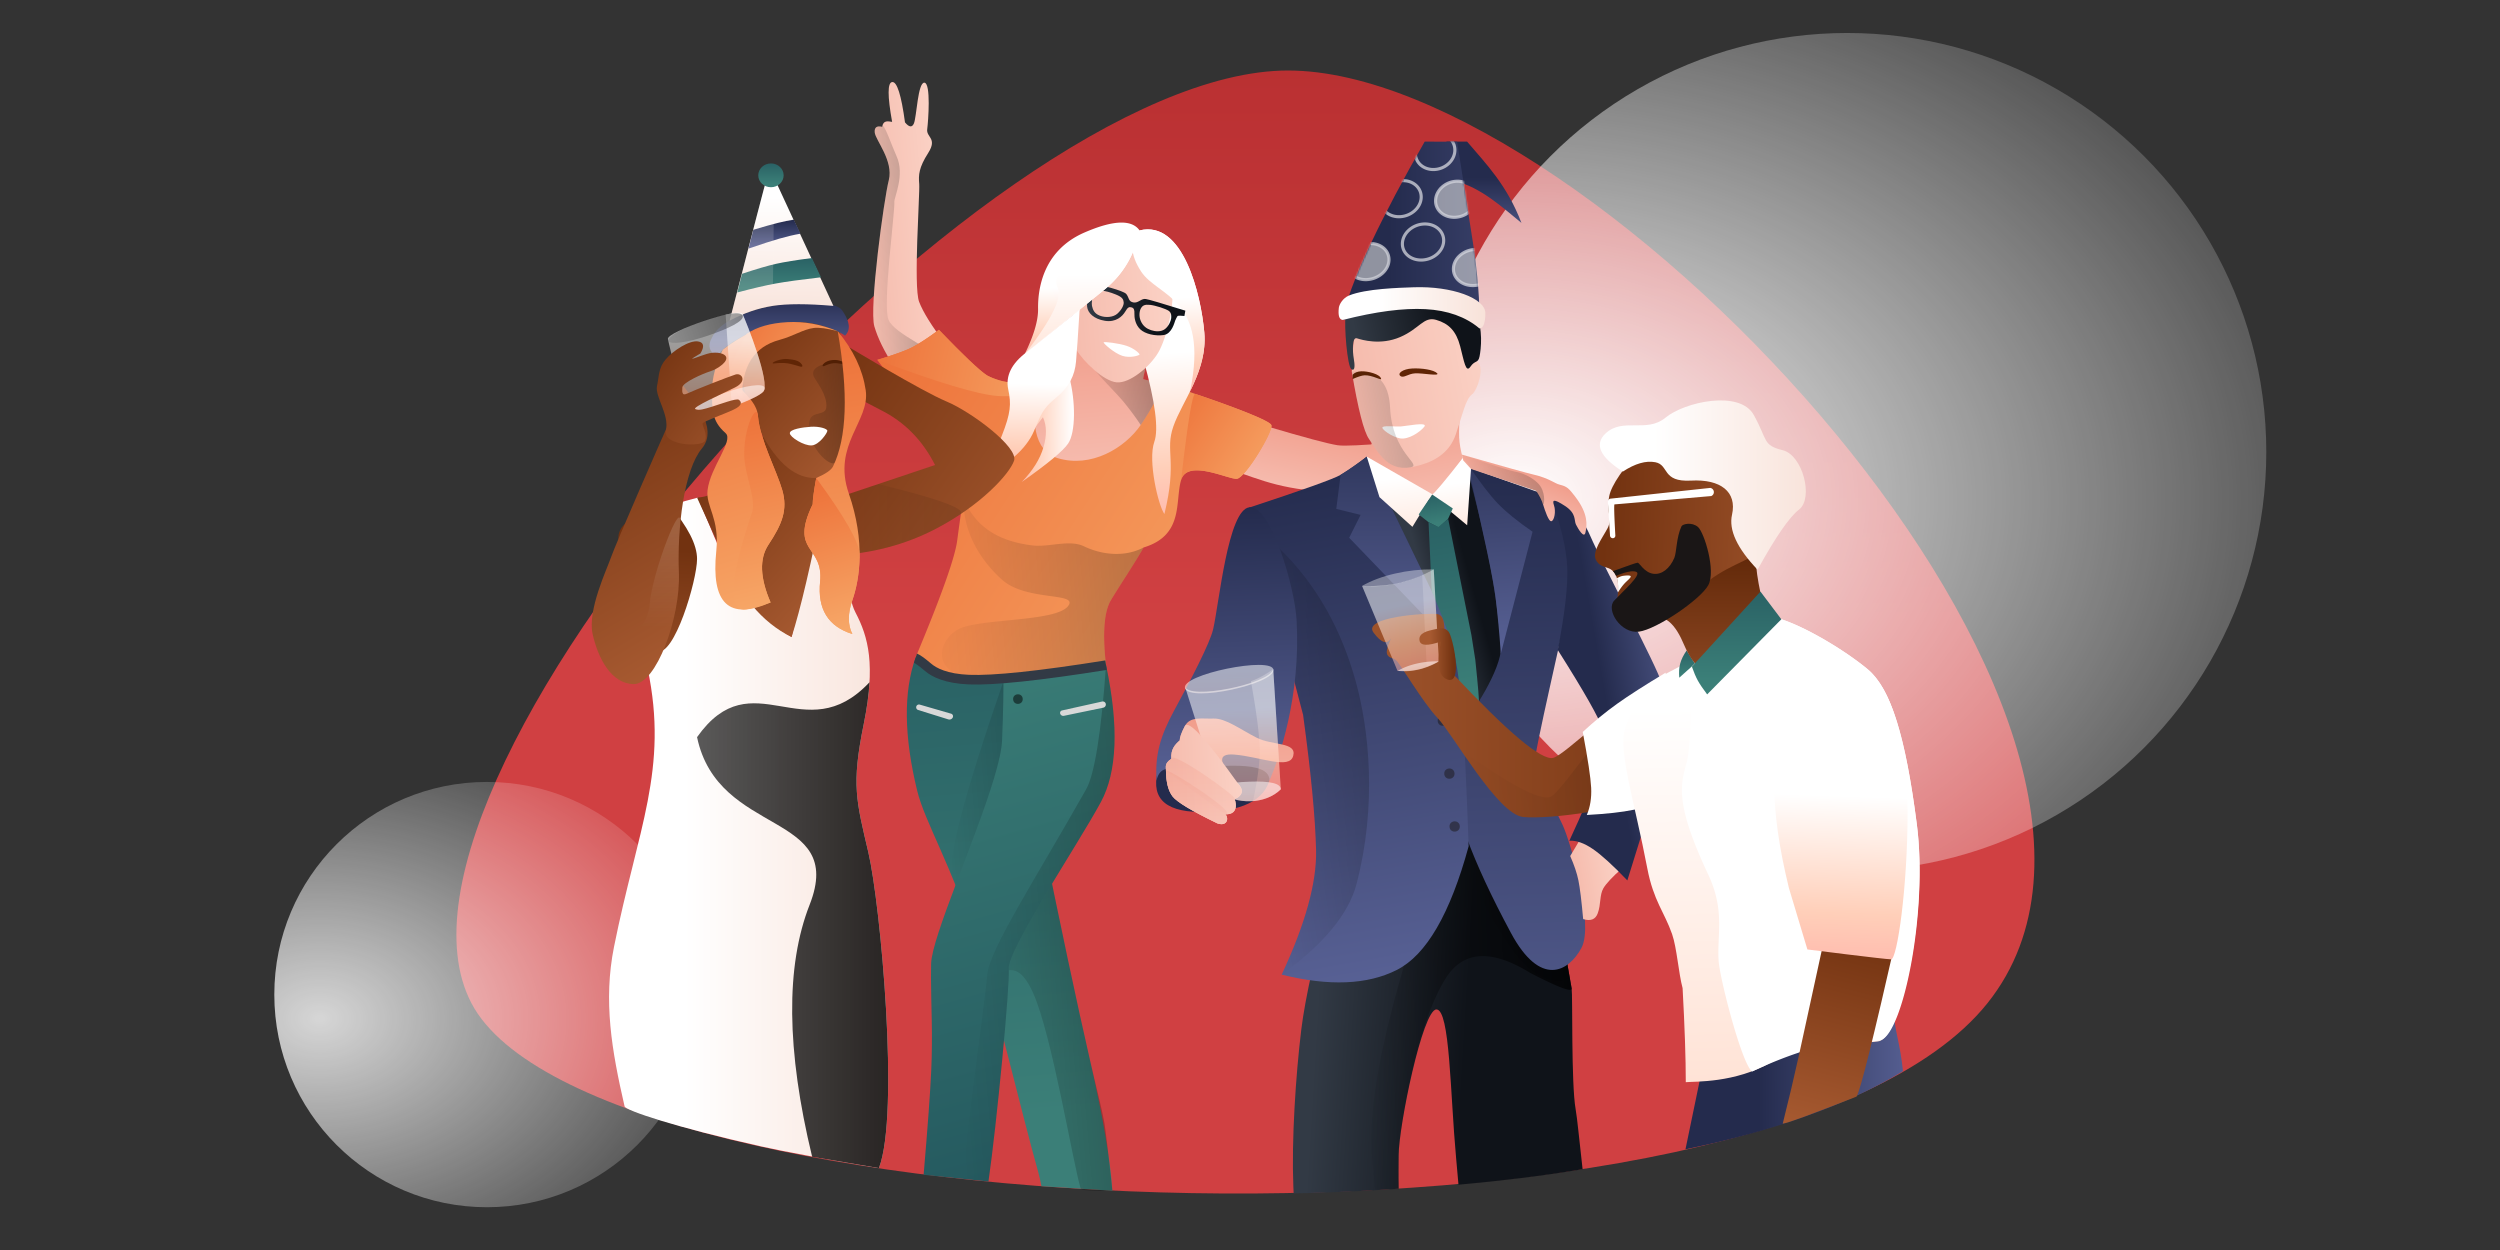 <svg width="1440" height="720" xmlns="http://www.w3.org/2000/svg" xmlns:xlink="http://www.w3.org/1999/xlink"><rect width="100%" height="100%" fill="#333333" stroke="none"/><defs><linearGradient x1="41.408%" y1="-5.163%" x2="41.408%" y2="46.615%" id="a"><stop stop-color="#C62E30" offset="0%"/><stop stop-color="#E24244" offset="100%"/></linearGradient><linearGradient x1="78.976%" y1="-42.867%" x2="78.976%" y2="85.145%" id="c"><stop stop-color="#21535B" offset="0%"/><stop stop-color="#3B7F78" offset="100%"/></linearGradient><linearGradient x1="262.806%" y1="75.992%" x2="0%" y2="75.992%" id="d"><stop offset="0%"/><stop stop-opacity="0" offset="100%"/></linearGradient><linearGradient x1="181.845%" y1="39.203%" x2="-31.563%" y2="39.203%" id="e"><stop stop-color="#FFE5DA" offset="0%"/><stop stop-color="#F4B4A5" offset="100%"/></linearGradient><linearGradient x1="262.806%" y1="75.992%" x2="0%" y2="75.992%" id="f"><stop offset="0%"/><stop stop-opacity="0" offset="100%"/></linearGradient><linearGradient x1="57.151%" y1="117.594%" x2="45.568%" y2="-10.5%" id="g"><stop stop-color="#21535B" offset="0%"/><stop stop-color="#3B7F78" offset="100%"/></linearGradient><linearGradient x1="262.806%" y1="75.992%" x2="0%" y2="75.992%" id="h"><stop offset="0%"/><stop stop-opacity="0" offset="100%"/></linearGradient><linearGradient x1="0%" y1="100%" x2="0%" y2="-15.101%" id="i"><stop stop-color="#F6BCAF" offset="0%"/><stop stop-color="#F09885" offset="100%"/></linearGradient><linearGradient x1="111.965%" y1="94.924%" x2="-9.773%" y2="8.566%" id="j"><stop stop-color="#F7A969" offset="0%"/><stop stop-color="#ED7038" offset="100%"/></linearGradient><linearGradient x1="111.965%" y1="59.051%" x2="-9.773%" y2="41.652%" id="k"><stop stop-color="#F7A969" offset="0%"/><stop stop-color="#ED7038" offset="100%"/></linearGradient><linearGradient x1="111.965%" y1="97.035%" x2="-9.773%" y2="6.618%" id="l"><stop stop-color="#F7A969" offset="0%"/><stop stop-color="#ED7038" offset="100%"/></linearGradient><linearGradient x1="262.806%" y1="75.992%" x2="0%" y2="75.992%" id="m"><stop offset="0%"/><stop stop-opacity="0" offset="100%"/></linearGradient><linearGradient x1="0%" y1="100%" x2="0%" y2="-15.101%" id="n"><stop stop-color="#F6BCAF" offset="0%"/><stop stop-color="#F09885" offset="100%"/></linearGradient><linearGradient x1="313.556%" y1="75.992%" x2="-36.713%" y2="75.992%" id="o"><stop offset="0%"/><stop stop-opacity="0" offset="100%"/></linearGradient><linearGradient x1="45.471%" y1="251.116%" x2="46.218%" y2="45.098%" id="p"><stop stop-color="#0F4565" offset="0%"/><stop stop-color="#FF7F8C" offset="48.98%"/><stop stop-color="#FFCFB9" offset="80.88%"/><stop stop-color="#FFF" offset="100%"/></linearGradient><linearGradient x1="181.845%" y1="39.203%" x2="-31.563%" y2="39.203%" id="q"><stop stop-color="#FFE5DA" offset="0%"/><stop stop-color="#F4B4A5" offset="100%"/></linearGradient><linearGradient x1="36.004%" y1="251.116%" x2="38.311%" y2="45.098%" id="r"><stop stop-color="#0F4565" offset="0%"/><stop stop-color="#FF7F8C" offset="48.98%"/><stop stop-color="#FFCFB9" offset="80.88%"/><stop stop-color="#FFF" offset="100%"/></linearGradient><linearGradient x1="72.346%" y1="46.432%" x2="9.682%" y2="47.288%" id="s"><stop stop-color="#0F1319" offset="0%"/><stop stop-color="#323A45" offset="100%"/></linearGradient><linearGradient x1="-42.085%" y1="243.957%" x2="-26.906%" y2="45.273%" id="t"><stop stop-color="#0F4565" offset="0%"/><stop stop-color="#FF7F8C" offset="48.98%"/><stop stop-color="#FFCFB9" offset="80.88%"/><stop stop-color="#FFF" offset="100%"/></linearGradient><linearGradient x1="84.073%" y1="166.886%" x2="94.956%" y2="38.036%" id="u"><stop stop-color="#FFCFB9" offset="0%"/><stop stop-color="#FFF" offset="100%"/></linearGradient><linearGradient x1="-111.656%" y1="88.064%" x2="91.488%" y2="88.064%" id="v"><stop stop-color="#0F4565" offset="0%"/><stop stop-color="#FF7F8C" offset="48.98%"/><stop stop-color="#FFCFB9" offset="80.88%"/><stop stop-color="#FFF" offset="100%"/></linearGradient><linearGradient x1="16.525%" y1="251.116%" x2="22.043%" y2="45.098%" id="w"><stop stop-color="#0F4565" offset="0%"/><stop stop-color="#FF7F8C" offset="48.98%"/><stop stop-color="#FFCFB9" offset="80.88%"/><stop stop-color="#FFF" offset="100%"/></linearGradient><linearGradient x1="100%" y1="44.933%" x2="27.374%" y2="44.933%" id="x"><stop stop-color="#F8E2D9" offset="0%"/><stop stop-color="#FFF" offset="100%"/></linearGradient><linearGradient x1="176.218%" y1="75.992%" x2="-322.696%" y2="75.992%" id="y"><stop offset="0%"/><stop stop-opacity="0" offset="100%"/></linearGradient><linearGradient x1="53.956%" y1="29.258%" x2="51.715%" y2="139.567%" id="z"><stop stop-color="#723210" offset="0%"/><stop stop-color="#A75A31" offset="100%"/></linearGradient><linearGradient x1="23.154%" y1="-5.673%" x2="91.311%" y2="94.624%" id="A"><stop stop-color="#723210" offset="0%"/><stop stop-color="#A75A31" offset="100%"/></linearGradient><linearGradient x1="-.025%" y1="-5.673%" x2="126.98%" y2="94.624%" id="B"><stop stop-color="#723210" offset="0%"/><stop stop-color="#A75A31" offset="100%"/></linearGradient><linearGradient x1="313.556%" y1="75.992%" x2="-36.713%" y2="75.992%" id="C"><stop offset="0%"/><stop stop-opacity="0" offset="100%"/></linearGradient><linearGradient x1="19.362%" y1="-5.673%" x2="97.147%" y2="94.624%" id="D"><stop stop-color="#723210" offset="0%"/><stop stop-color="#A75A31" offset="100%"/></linearGradient><linearGradient x1="313.556%" y1="75.992%" x2="-36.713%" y2="75.992%" id="E"><stop offset="0%"/><stop stop-opacity="0" offset="100%"/></linearGradient><linearGradient x1="50%" y1="0%" x2="50%" y2="100%" id="F"><stop stop-color="#242B4D" offset="0%"/><stop stop-color="#586195" offset="100%"/></linearGradient><linearGradient x1="46.192%" y1="101.638%" x2="47.265%" y2="15.954%" id="G"><stop stop-color="#F8E2D9" offset="0%"/><stop stop-color="#FFF" offset="100%"/></linearGradient><linearGradient x1="78.976%" y1="-42.867%" x2="78.976%" y2="85.145%" id="H"><stop stop-color="#21535B" offset="0%"/><stop stop-color="#3B7F78" offset="100%"/></linearGradient><linearGradient x1="50%" y1="0%" x2="50%" y2="100%" id="I"><stop stop-color="#242B4D" offset="0%"/><stop stop-color="#586195" offset="100%"/></linearGradient><linearGradient x1="49.296%" y1="101.638%" x2="49.494%" y2="15.954%" id="J"><stop stop-color="#F8E2D9" offset="0%"/><stop stop-color="#FFF" offset="100%"/></linearGradient><linearGradient x1="78.976%" y1="-42.867%" x2="78.976%" y2="85.145%" id="K"><stop stop-color="#21535B" offset="0%"/><stop stop-color="#3B7F78" offset="100%"/></linearGradient><linearGradient x1="54.638%" y1="104.211%" x2="45.526%" y2="0%" id="L"><stop stop-color="#F7A969" offset="0%"/><stop stop-color="#ED7038" offset="100%"/></linearGradient><linearGradient x1="54.117%" y1="104.211%" x2="46.029%" y2="0%" id="M"><stop stop-color="#F7A969" offset="0%"/><stop stop-color="#ED7038" offset="100%"/></linearGradient><linearGradient x1="111.965%" y1="77.018%" x2="-9.773%" y2="25.08%" id="N"><stop stop-color="#F7A969" offset="0%"/><stop stop-color="#ED7038" offset="100%"/></linearGradient><linearGradient x1="52.57%" y1="104.211%" x2="47.521%" y2="0%" id="O"><stop stop-color="#F7A969" offset="0%"/><stop stop-color="#ED7038" offset="100%"/></linearGradient><linearGradient x1="57.752%" y1="104.211%" x2="42.522%" y2="0%" id="P"><stop stop-color="#F7A969" offset="0%"/><stop stop-color="#ED7038" offset="100%"/></linearGradient><linearGradient x1="40.095%" y1="-5.673%" x2="65.242%" y2="94.624%" id="Q"><stop stop-color="#723210" offset="0%"/><stop stop-color="#A75A31" offset="100%"/></linearGradient><linearGradient x1="63.348%" y1="19.44%" x2="63.348%" y2="70.285%" id="R"><stop stop-color="#FFF" offset="0%"/><stop stop-color="#FFF" stop-opacity="0" offset="100%"/></linearGradient><linearGradient x1="-31.1%" y1="251.116%" x2="-30.535%" y2="28.915%" id="S"><stop stop-color="#0F4565" offset="0%"/><stop stop-color="#FF7F8C" offset="48.98%"/><stop stop-color="#FFCFB9" offset="80.88%"/><stop stop-color="#FFF" offset="100%"/></linearGradient><linearGradient x1="34.004%" y1="251.116%" x2="34.115%" y2="28.915%" id="T"><stop stop-color="#0F4565" offset="0%"/><stop stop-color="#FF7F8C" offset="48.98%"/><stop stop-color="#FFCFB9" offset="80.88%"/><stop stop-color="#FFF" offset="100%"/></linearGradient><linearGradient x1="-41.444%" y1="278.01%" x2="-41.444%" y2="28.915%" id="U"><stop stop-color="#FFCFB9" offset="0%"/><stop stop-color="#FFF" offset="100%"/></linearGradient><linearGradient x1="313.556%" y1="75.992%" x2="-36.713%" y2="75.992%" id="V"><stop offset="0%"/><stop stop-opacity="0" offset="100%"/></linearGradient><linearGradient x1="3.691%" y1="-5.673%" x2="121.263%" y2="94.624%" id="W"><stop stop-color="#723210" offset="0%"/><stop stop-color="#A75A31" offset="100%"/></linearGradient><linearGradient x1="65.588%" y1="50%" x2="18.976%" y2="37.197%" id="X"><stop stop-color="#0F1319" offset="0%"/><stop stop-color="#323A45" offset="100%"/></linearGradient><linearGradient x1="126.914%" y1="95.528%" x2="-.012%" y2="69.05%" id="Y"><stop offset="0%"/><stop stop-opacity="0" offset="100%"/></linearGradient><linearGradient x1="262.806%" y1="75.992%" x2="0%" y2="75.992%" id="Z"><stop offset="0%"/><stop stop-opacity="0" offset="100%"/></linearGradient><linearGradient x1="59.442%" y1="33.155%" x2="32.963%" y2="37.197%" id="aa"><stop stop-color="#0F1319" offset="0%"/><stop stop-color="#323A45" offset="100%"/></linearGradient><linearGradient x1="50%" y1="0%" x2="44.047%" y2="125.814%" id="ab"><stop stop-color="#242B4D" offset="0%"/><stop stop-color="#586195" offset="100%"/></linearGradient><linearGradient x1="50%" y1="0%" x2="50%" y2="100%" id="ac"><stop stop-color="#242B4D" offset="0%"/><stop stop-color="#586195" offset="100%"/></linearGradient><linearGradient x1="262.806%" y1="75.992%" x2="0%" y2="75.992%" id="ad"><stop offset="0%"/><stop stop-opacity="0" offset="100%"/></linearGradient><linearGradient x1="181.845%" y1="39.203%" x2="-31.563%" y2="39.203%" id="ae"><stop stop-color="#FFE5DA" offset="0%"/><stop stop-color="#F4B4A5" offset="100%"/></linearGradient><linearGradient x1="53.695%" y1="-29.86%" x2="50%" y2="100%" id="af"><stop stop-color="#242B4D" offset="0%"/><stop stop-color="#586195" offset="100%"/></linearGradient><linearGradient x1="60.229%" y1="-29.86%" x2="50%" y2="100%" id="ag"><stop stop-color="#242B4D" offset="0%"/><stop stop-color="#586195" offset="100%"/></linearGradient><linearGradient x1="50%" y1="65.446%" x2="132.529%" y2="65.446%" id="ah"><stop stop-color="#242B4D" offset="0%"/><stop stop-color="#586195" offset="100%"/></linearGradient><linearGradient x1="0%" y1="100%" x2="0%" y2="-15.101%" id="ai"><stop stop-color="#F6BCAF" offset="0%"/><stop stop-color="#F09885" offset="100%"/></linearGradient><linearGradient x1="69.32%" y1="192.424%" x2="75.491%" y2="35.422%" id="aj"><stop stop-color="#FFCFB9" offset="0%"/><stop stop-color="#FFF" offset="100%"/></linearGradient><linearGradient x1="64.067%" y1="192.424%" x2="68.559%" y2="35.422%" id="ak"><stop stop-color="#FFCFB9" offset="0%"/><stop stop-color="#FFF" offset="100%"/></linearGradient><linearGradient x1="78.976%" y1="-42.867%" x2="78.976%" y2="85.145%" id="al"><stop stop-color="#21535B" offset="0%"/><stop stop-color="#3B7F78" offset="100%"/></linearGradient><linearGradient x1="78.976%" y1="-42.867%" x2="78.976%" y2="85.145%" id="am"><stop stop-color="#21535B" offset="0%"/><stop stop-color="#3B7F78" offset="100%"/></linearGradient><linearGradient x1="181.845%" y1="39.203%" x2="-31.563%" y2="39.203%" id="an"><stop stop-color="#FFE5DA" offset="0%"/><stop stop-color="#F4B4A5" offset="100%"/></linearGradient><linearGradient x1="313.556%" y1="75.992%" x2="-36.713%" y2="75.992%" id="ao"><stop offset="0%"/><stop stop-opacity="0" offset="100%"/></linearGradient><linearGradient x1="72.346%" y1="40.907%" x2="9.682%" y2="43.089%" id="ap"><stop stop-color="#0F1319" offset="0%"/><stop stop-color="#323A45" offset="100%"/></linearGradient><linearGradient x1="50%" y1="44.513%" x2="50%" y2="129.533%" id="aq"><stop stop-color="#242B4D" offset="0%"/><stop stop-color="#586195" offset="100%"/></linearGradient><linearGradient x1="33.592%" y1="60.752%" x2="224.993%" y2="60.752%" id="as"><stop stop-color="#242B4D" offset="0%"/><stop stop-color="#586195" offset="100%"/></linearGradient><linearGradient x1="100%" y1="44.933%" x2="27.374%" y2="44.933%" id="au"><stop stop-color="#F8E2D9" offset="0%"/><stop stop-color="#FFF" offset="100%"/></linearGradient><linearGradient x1="0%" y1="100%" x2="0%" y2="-15.101%" id="av"><stop stop-color="#F6BCAF" offset="0%"/><stop stop-color="#F09885" offset="100%"/></linearGradient><linearGradient x1="262.806%" y1="75.992%" x2="0%" y2="75.992%" id="aw"><stop offset="0%"/><stop stop-opacity="0" offset="100%"/></linearGradient><linearGradient x1="50%" y1="0%" x2="50%" y2="100%" id="ax"><stop stop-color="#242B4D" offset="0%"/><stop stop-color="#586195" offset="100%"/></linearGradient><linearGradient x1="0%" y1="100%" x2="0%" y2="-15.101%" id="ay"><stop stop-color="#F6BCAF" offset="0%"/><stop stop-color="#F09885" offset="100%"/></linearGradient><linearGradient x1="4.571%" y1="251.116%" x2="4.887%" y2="28.915%" id="az"><stop stop-color="#0F4565" offset="0%"/><stop stop-color="#FF7F8C" offset="48.98%"/><stop stop-color="#FFCFB9" offset="80.88%"/><stop stop-color="#FFF" offset="100%"/></linearGradient><linearGradient x1="45.753%" y1="251.116%" x2="45.783%" y2="28.915%" id="aA"><stop stop-color="#0F4565" offset="0%"/><stop stop-color="#FF7F8C" offset="48.98%"/><stop stop-color="#FFCFB9" offset="80.88%"/><stop stop-color="#FFF" offset="100%"/></linearGradient><linearGradient x1="-41.444%" y1="278.01%" x2="-41.444%" y2="28.915%" id="aB"><stop stop-color="#FFCFB9" offset="0%"/><stop stop-color="#FFF" offset="100%"/></linearGradient><linearGradient x1="-41.444%" y1="278.01%" x2="-41.444%" y2="28.915%" id="aC"><stop stop-color="#FFCFB9" offset="0%"/><stop stop-color="#FFF" offset="100%"/></linearGradient><linearGradient x1="181.845%" y1="39.203%" x2="-31.563%" y2="39.203%" id="aD"><stop stop-color="#FFE5DA" offset="0%"/><stop stop-color="#F4B4A5" offset="100%"/></linearGradient><linearGradient x1="0%" y1="100%" x2="0%" y2="-15.101%" id="aE"><stop stop-color="#F6BCAF" offset="0%"/><stop stop-color="#F09885" offset="100%"/></linearGradient><linearGradient x1="0%" y1="100%" x2="0%" y2="-15.101%" id="aF"><stop stop-color="#F6BCAF" offset="0%"/><stop stop-color="#F09885" offset="100%"/></linearGradient><linearGradient x1="101.562%" y1="64.085%" x2="-26.953%" y2="43.171%" id="aG"><stop stop-color="#723210" offset="0%"/><stop stop-color="#A75A31" offset="100%"/></linearGradient><linearGradient x1="262.806%" y1="75.992%" x2="0%" y2="75.992%" id="aH"><stop offset="0%"/><stop stop-opacity="0" offset="100%"/></linearGradient><linearGradient x1="120.328%" y1="45.098%" x2="0%" y2="45.098%" id="aI"><stop stop-color="#FFF" offset="0%"/><stop stop-color="#FFF" offset="100%"/></linearGradient><linearGradient x1="-6.378%" y1="251.116%" x2="-5.986%" y2="28.915%" id="aJ"><stop stop-color="#0F4565" offset="0%"/><stop stop-color="#FF7F8C" offset="48.98%"/><stop stop-color="#FFCFB9" offset="80.88%"/><stop stop-color="#FFF" offset="100%"/></linearGradient><linearGradient x1="41.274%" y1="251.116%" x2="41.334%" y2="28.915%" id="aK"><stop stop-color="#0F4565" offset="0%"/><stop stop-color="#FF7F8C" offset="48.98%"/><stop stop-color="#FFCFB9" offset="80.88%"/><stop stop-color="#FFF" offset="100%"/></linearGradient><linearGradient x1="-49.811%" y1="58.942%" x2="-41.444%" y2="49.597%" id="aL"><stop stop-color="#FF7F8C" offset="0%"/><stop stop-color="#FFCFB9" offset="80.88%"/><stop stop-color="#FFF" offset="100%"/></linearGradient><linearGradient x1="-41.444%" y1="278.01%" x2="-41.444%" y2="28.915%" id="aM"><stop stop-color="#FFCFB9" offset="0%"/><stop stop-color="#FFF" offset="100%"/></linearGradient><linearGradient x1="33.592%" y1="54.615%" x2="105.76%" y2="54.143%" id="aN"><stop stop-color="#242B4D" offset="0%"/><stop stop-color="#586195" offset="100%"/></linearGradient><linearGradient x1="85%" y1="63.835%" x2="22.355%" y2="37.736%" id="aO"><stop stop-color="#723210" offset="0%"/><stop stop-color="#A75A31" offset="100%"/></linearGradient><linearGradient x1="17.455%" y1="156.16%" x2="16.03%" y2="20.288%" id="aP"><stop stop-color="#FFCFB9" offset="0%"/><stop stop-color="#FFF" offset="100%"/></linearGradient><linearGradient x1="120.328%" y1="45.098%" x2="0%" y2="45.098%" id="aQ"><stop stop-color="#FFF" offset="0%"/><stop stop-color="#FFF" offset="100%"/></linearGradient><linearGradient x1="53.35%" y1="6.87%" x2="55.803%" y2="100%" id="aR"><stop stop-color="#723210" offset="0%"/><stop stop-color="#A75A31" offset="100%"/></linearGradient><linearGradient x1="78.976%" y1="-42.867%" x2="78.976%" y2="85.145%" id="aS"><stop stop-color="#21535B" offset="0%"/><stop stop-color="#3B7F78" offset="100%"/></linearGradient><linearGradient x1="31.022%" y1="251.116%" x2="34.151%" y2="45.098%" id="aT"><stop stop-color="#0F4565" offset="0%"/><stop stop-color="#FF7F8C" offset="48.98%"/><stop stop-color="#FFCFB9" offset="80.88%"/><stop stop-color="#FFF" offset="100%"/></linearGradient><linearGradient x1="42.456%" y1="13.295%" x2="42.456%" y2="155.404%" id="aU"><stop stop-color="#612809" offset="0%"/><stop stop-color="#A75A31" offset="100%"/></linearGradient><linearGradient x1="78.976%" y1="-42.867%" x2="78.976%" y2="85.145%" id="aV"><stop stop-color="#21535B" offset="0%"/><stop stop-color="#3B7F78" offset="100%"/></linearGradient><linearGradient x1="4.685%" y1="94.624%" x2="129.778%" y2="100%" id="aW"><stop stop-color="#723210" offset="0%"/><stop stop-color="#A75A31" offset="100%"/></linearGradient><linearGradient x1="100%" y1="44.933%" x2="27.374%" y2="44.933%" id="aX"><stop stop-color="#F8E2D9" offset="0%"/><stop stop-color="#FFF" offset="100%"/></linearGradient><radialGradient cx="10.643%" cy="55.621%" fx="10.643%" fy="55.621%" r="82.457%" gradientTransform="matrix(0 -1 1.388 0 -.665 .663)" id="b"><stop stop-color="#FFF" offset="0%"/><stop stop-color="#FFF" stop-opacity="0" offset="100%"/></radialGradient><path d="M0 102.915c1.132-9.054 6.602-23.938 16.41-44.65C24.523 41.132 34.768 21.778 47.145.2l18.674.04c3.703 23.462 6.733 42.804 9.09 58.025 2.815 18.17 4.082 34.688 3.801 49.552-6.935-7.101-16.78-10.995-29.533-11.68C36.423 95.45 20.031 97.71 0 102.915Z" id="ar"/></defs><g transform="translate(158 19)" fill="none" fill-rule="evenodd"><path d="M113.55 558.84c69.276 132.309 745.793 159.418 873.223 0 127.43-159.418-227.067-537.225-402.896-537.225-175.83 0-539.604 404.916-470.328 537.225Z" fill="url(#a)" opacity=".9"/><circle fill="url(#b)" style="mix-blend-mode:soft-light" cx="906.023" cy="241.366" r="241.366"/><circle fill="url(#b)" style="mix-blend-mode:soft-light" opacity=".799" cx="122.484" cy="553.881" r="122.484"/><g transform="rotate(-5 520.228 -3633.974)"><path d="M21.947 331.213c11.615 9.414 28.607 14.12 50.975 14.12 22.367 0 26.378 29.712 12.033 89.135 6.557 57.877 12.144 103.408 16.762 136.592 4.618 33.184 6.724 58.577 6.317 76.18l-40.51-6.163c-.224-2.54-.552-5.385-1.11-8.31-6.2-32.54-16.824-104.958-23.363-133.011-11.121-47.715-24.139-73.636-26.927-91.758-4.918-31.97-2.977-57.566 5.823-76.785Z" fill="url(#c)" fill-rule="nonzero"/><path d="m72.922 345.334 12.033 89.134c6.557 57.877 12.144 103.408 16.762 136.592 2.27 16.315 4.417 28.312 5.15 37.002.334 3.97.723 17.03 1.167 39.178-11.8-.7-17.829-1.66-18.088-2.88-3.211-15.138-8.69-89.334-17.477-114.607-9.861-28.364-21.01-2.265-25.261-20.508-3.495-14.994-10.999-38.03-15.055-50.44-2.84-8.69 10.75-46.514 40.769-113.471Z" fill="url(#d)" fill-rule="nonzero" opacity=".596" style="mix-blend-mode:overlay"/><path d="M24.082 163.176c-4.748-8.871-7.83-16.839-9.246-23.903-2.124-10.596 11.803-72.238 15.623-83.11 3.82-10.87-5.67-23.76-5.67-28.14 0-2.92 1.529-3.864 4.586-2.83.852-3.685 3.38-3.035 5.927-2.34C33.914 7.618 34.605 0 37.377 0c2.772 0 4.534 7.926 5.286 23.779 2.11 3.064 3.8 3.413 5.07 1.045 1.904-3.55 4.288-23.432 8.067-22.846 3.778.587.317 22.174-.73 26.838-1.046 4.664 5.543 5.645-.605 13.66s-6.733 12.112-6.733 17.407c0 5.294-8.572 58.462-5.967 67.578 1.737 6.077 5.97 14.447 12.7 25.11l-30.383 10.605Z" fill="url(#e)"/><path d="M24.082 163.176c-4.748-8.871-7.83-16.839-9.246-23.903-2.124-10.596 11.803-72.238 15.623-83.11 3.82-10.87-5.67-23.76-5.67-28.14 0-2.92 1.529-3.864 4.586-2.83.852-3.685 4.968 12.73 6.695 17.45 4.106 11.218-3.514 23.747-3.514 26.232 0 5.294-11.93 58.068-9.325 67.184 2.605 9.115 28.088 20.814 27.244 27.026-.563 4.142-9.36 4.172-26.393.09Z" fill="url(#f)" fill-rule="nonzero" opacity=".762" style="mix-blend-mode:overlay"/><path d="M10.15 568.988c2.753-20.735 3.13-37.043 4.513-53.325.22-2.58.464-5.16.748-7.757.42-3.844 2.66-10.156 5.997-18 13.136-30.884 43.245-85.508 45.947-106.684 2.258-17.703 3.59-30.333 3.998-37.888h59.428c4.34 35.722 1.043 61.84-9.89 78.35-16.401 24.767-61.198 80.276-61.198 91.016 0 9.128-14.647 88.407-22.31 121.013L.513 628.62c4.773-27.319 7.985-47.196 9.636-59.632Z" fill="url(#g)" fill-rule="nonzero"/><path d="M130.78 345.334c4.34 35.722 1.044 61.84-9.89 78.35-16.4 24.767-61.197 80.276-61.197 91.016 0 9.145-14.701 88.701-22.353 121.194l-14.597-2.94c6.196-34.84 20.972-97.326 24.465-116.42 2.565-14.025 32.56-52.359 65.909-100.956 5.58-8.13 11.467-31.546 17.664-70.244Z" fill="url(#h)" fill-rule="nonzero" opacity=".596" style="mix-blend-mode:overlay"/><path d="M315.204 240.388c-8.97 7.181-23.92 12.083-44.847 14.705-31.391 3.934-38.645-.257-68.036-2.605-.103-.008-.903-.642-2.4-1.902l30.783-25.592c22.293 1.75 36.241 2.476 41.844 2.174 8.405-.452 44.742-12.998 48.448-11.857 4.384 1.351 2.453 9.71-5.792 25.077Z" fill="url(#i)" fill-rule="nonzero" transform="rotate(17 261.6 235.974)"/><path d="M77.002 173.06c-3.998-3.106-12.422-12.626-25.274-28.557-8.2 5.047-14.54 8.288-19.025 9.72-4.484 1.434-10.447 2.917-17.891 4.449 8.046 13.036 14.01 21.938 17.891 26.704 11.523 14.148 21.617 21.784 24.57 25.208 6.666 7.731 1.04 25.533-5.643 55.76-2.142 9.691-12.037 31.314-29.683 64.869 3.295 9.077 16.47 14.248 39.527 15.513a464.16 464.16 0 0 0 69.307-1.392c-.516-18.457 1.538-30.851 6.163-37.184 6.937-9.498 15.7-20.275 21.294-28.463 23.934-4.988 20.248-24.943 24.926-36.86 4.679-11.918 27.127 2.137 32.015 2.137 4.89 0 23.37-25.446 22.51-29.062-.86-3.615-37.352-19.683-42.087-21.734-2.344-1.015-16.749-8.517-52.63-15.866-5.552-1.137-15.134-3.363-27.247-2.904-8.063.306-18.504 3.435-25.039 2.904-5.637-.458-12.548-4.359-13.684-5.241Z" fill="url(#j)"/><path d="M77.002 173.06c-3.998-3.106-12.422-12.626-25.274-28.557-8.2 5.047-14.54 8.288-19.025 9.72-4.484 1.434-10.447 2.917-17.891 4.449 33.727 16.083 56.166 25.003 67.317 26.759 25.839 4.069 38.498-10.219 33.596-10.033-8.063.306-18.504 3.435-25.039 2.904-5.637-.458-12.548-4.359-13.684-5.241Z" fill="url(#k)"/><path d="M183.164 242.826c4.679-11.917 27.127 2.138 32.015 2.138 4.89 0 23.37-25.446 22.51-29.062-.86-3.615-37.352-19.683-42.087-21.734-1.562-.677-5.708 15.543-12.438 48.658Z" fill="url(#l)"/><path d="M57.523 243.035c-.834 3.773-2.863 25.923 17.978 48.16 13.075 13.825 44.18 10.688 36.219 18.563-7.962 7.875-47.402 2.795-61.995 6.933-14.594 4.14-22.836 28.137 11.75 30.035a464.16 464.16 0 0 0 69.306-1.392c-.516-18.457 1.538-30.851 6.163-37.184 6.937-9.498 15.7-20.275 21.294-28.463-12.364 5.171-25.608 1.442-34.126-3.646-8.037-4.801-20.14-1.147-29.344-3.072-17.415-3.643-31.393-11.947-37.245-29.934Z" fill="url(#m)" fill-rule="nonzero" opacity=".596" style="mix-blend-mode:overlay"/><circle fill="#000" opacity=".5" style="mix-blend-mode:soft-light" cx="78.511" cy="360.382" r="2.766"/><path d="m126.265 139.507-14.023 41.313 68.41 18.658c6.203-26.063 8.535-40.541 6.998-43.433-1.538-2.893-22-8.405-61.385-16.538Z" stroke="#979797" stroke-width="1.277"/><path d="m104.843 363.165 22.03 8.67a1.735 1.735 0 0 1 .95 2.322 1.871 1.871 0 0 1-2.42.968l-21.396-8.78a1.865 1.865 0 0 1-1.097-2.199 1.45 1.45 0 0 1 1.933-.98Z" fill="#D8D8D8" style="mix-blend-mode:soft-light" transform="rotate(-29 115.53 369.191)"/><path d="m20.718 361.627 16.837 6.903a2.14 2.14 0 0 0 2.652-.886 1.56 1.56 0 0 0-.778-2.252l-17.524-6.776a1.613 1.613 0 0 0-2.082.913 1.624 1.624 0 0 0 .895 2.098Z" fill="#D8D8D8" style="mix-blend-mode:soft-light"/><path d="M107.035 174.126c-8.4 28.134-6.343 44.768 6.174 49.901 18.775 7.7 39.308-2.338 49.523-14.782 6.81-8.296 11.6-15.793 14.372-22.49-4.821-1.675-8.344-2.885-10.568-3.629-.608-.203 4.667-14.116 4.072-14.313-10.21-3.378-24.484 7.877-31.069 6.336-2.512-.588-6.222-8.402-11.132-23.443.752 13.454-.16 20.591-2.735 21.41-2.143.683-7.483-.032-16.021-2.143l-2.616 3.153Z" fill="url(#n)" fill-rule="nonzero"/><path d="M162.732 209.245c6.81-8.296 11.6-15.793 14.372-22.49-4.821-1.675-8.344-2.885-10.568-3.629-.608-.203 4.667-14.116 4.072-14.313-10.21-3.378-24.484 7.877-31.069 6.336-2.064-.483 10.291 13.752 14.795 20.373a167.94 167.94 0 0 1 8.398 13.723Z" fill="url(#o)" fill-rule="nonzero" opacity=".753" style="mix-blend-mode:overlay"/><path d="M167.718 172.513c4.513 24.424 5.171 40.118 1.976 47.083-4.794 10.446-.892 36.95 2.163 41.934 10.238-30.046 3.323-36.013 9.558-49.872 6.235-13.86 22.45-30.187 22.45-52.288 0-22.102-6.528-65.793-32.008-61.81-2.616 4.561-3.996 7.658-4.14 9.291-1.124 12.833 2.484 20.152 4.14 24.969 1.972 5.736.592 19.3-4.14 40.693Z" fill="url(#p)" fill-rule="nonzero"/><path d="M137.57 117.398c-7.492 10.184-11.3 38.624-7.922 45.571 3.379 6.948 14.006 19.294 21.418 20.62 7.412 1.325 19.642-7.134 25.244-14.834 5.602-7.7 12.457-28.049 11.186-37.841-1.271-9.793-4.234-23.166-14.745-26.53-10.51-3.364-27.689 2.83-35.18 13.014Z" fill="url(#q)"/><path d="M192.809 192.317c5.724-9.5 11.055-20.274 11.055-32.947 0-22.102-6.527-65.793-32.007-61.81-6.292 5.445-6.686 13.333-1.183 23.663 8.256 15.496 37.874 18.284 22.135 71.094Z" fill="url(#r)" fill-rule="nonzero"/><path d="M145.602 159.986c-.311.512 5.47 6.685 9.95 8.622 4.478 1.938 9.738.665 10.044.204.306-.462-2.686-3.81-6.946-5.662-4.26-1.852-12.737-3.676-13.048-3.164Z" fill="#FFF"/><path d="M140.721 128.402c3.378.372 17.54 3.345 19.233 5.303 1.694 1.958 1.231 4.199 4.165 4.685 1.412.234 2.498-.354 3.547-.987l.483-.292c.964-.58 1.934-1.096 3.137-.94 1.806.237 9.467 2.207 22.984 5.912l-.437 3.094c-1.968-.142-3.224-.12-3.766.065-.434.148-1.374 2.582-1.452 2.79-.334.9-1.614 7.685-6.318 8.524-4.705.839-10.654-.135-13.697-2.895-3.042-2.76-3.593-6.79-3.593-8.864 0-2.073-.355-3.2-1.769-3.513-1.414-.313-2.107-.14-3.576 2.577-1.47 2.717-5.115 6.495-11.49 5.688-6.375-.808-10.088-4.172-10.54-7.824-.45-3.651.392-9.185-.642-10.059-.689-.582-2.34-.954-4.952-1.116l-.27-2.46c3.717-.04 6.702.064 8.953.312Zm28.024 13.05c-.888 1.535-1.293 4.593.055 7.44 1.391 2.94 3.546 4.346 6.059 5.099 2.513.753 5.846.913 8.057-.91 2.211-1.823 3.213-4.942 3.326-6.073.112-1.131.258-3.293-1.488-4.458-1.746-1.164-7.905-2.888-10.935-3.093-3.029-.205-4.186.462-5.074 1.996Zm-27.112-7.592c-1.484 2.036-1.537 6.214-1.216 7.334.576 2.016 1.276 4.31 4.736 5.506 3.46 1.196 7.85.648 10.114-1.581 2.266-2.23 3.577-4.951 3.336-6.645-.242-1.694-.841-2.876-4.539-4.242-3.698-1.366-6.126-1.808-8.207-1.97-1.225-.095-2.897-.221-4.224 1.598Z" fill="url(#s)" transform="rotate(7 163.019 142.465)"/><path d="M171.857 97.56c-4.053 13.797-11.789 24.55-23.207 32.26a30128.076 30128.076 0 0 0-49.123 33.265c6.255-10.304 9.63-18.805 10.124-25.502.742-10.045 4.82-33.05 30.525-41.612 17.138-5.707 27.698-5.178 31.681 1.589Z" fill="url(#t)" fill-rule="nonzero"/><path d="M171.857 97.56c-1.37 4.117-2.495 7.125-3.375 9.024-4.425 9.551-11.036 17.296-19.832 23.236a30128.076 30128.076 0 0 0-49.123 33.265c14.758-15.92 22.384-27.228 22.878-33.925.385-5.21-7.747-8.437 17.134-21.688 4.736-2.522 15.509-5.826 32.318-9.912Z" fill="url(#u)" fill-rule="nonzero"/><path d="M130.093 137.888c-6.683 16.735-8.885 29.697-6.604 38.885 3.42 13.782 3.15 31.838-1.38 38.196-3.02 4.24-12.052 11.459-27.098 21.658 6.478-6.427 10.769-13.021 12.873-19.783 2.104-6.762 2.104-12.536 0-17.323-14.534 18.974-25.763 29.33-33.686 31.072 9.735-24.486 23.971-33.023 21.7-44.756-1.515-7.823 1.449-13.812 8.89-17.969l25.305-29.98Z" fill="url(#v)" fill-rule="nonzero" transform="rotate(4 102.145 187.257)"/><path d="M130.303 137.895c-1.163 14.765-2.03 24.766-2.601 30.003-.837 7.668-4.066 14.458-11.805 20.51-7.74 6.052-8.753 9.151-13.184 19.145-4.432 9.993-16.42 20.436-28.304 23.047 2.738-6.887 4.471-7.896 9.85-20.91 5.38-13.016 5.764-18.081 4.131-26.515-1.514-7.822 2.163-14.933 11.03-21.333l30.883-23.947Z" fill="url(#w)" fill-rule="nonzero" transform="rotate(4 102.356 184.248)"/><path d="M21.773 331.74c.76.319 3.443 2.46 6.727 5.837 3.285 3.377 9.846 7.473 22.86 9.161 14.044 1.822 40.518 1.354 79.42-1.404" stroke="#323A45" stroke-width="5.532"/></g><g transform="translate(192.71 74.751)"><path d="M9.052 543.529C1.646 511.35-3.31 482.867 2.977 451.544c13.684-68.178 31.52-102.11 19.378-160.064 21.338-30.175 25.543-61.58 12.614-94.216l16.256-4.391c12.946 29.457 21.696 61.14 54.006 80.327l18.8-80.327 12.621-4.299c-1.379 37.469.412 60.94 5.373 70.414 7.442 14.212 11.762 30.095 4.7 64.721-7.063 34.627-4.199 43.893 2.742 73.56 6.941 29.665 18.163 150.51 6.076 181.807-32.062-5.378-54.598-9.523-67.607-12.437-50.676-11.348-78.363-20.847-78.884-23.11Z" fill="url(#x)"/><path d="M115.634 427.407c21.28-54.207-52.697-38.603-64.84-96.557 32.008-45.262 62.093 8.116 99.337-31.64-.4 7.002-1.48 15.053-3.406 24.5-7.063 34.626-4.199 43.892 2.742 73.558 6.941 29.666 18.163 150.511 6.076 181.808l-38.463-6.56c-14.842-61.388-15.325-109.758-1.446-145.11Z" fill="url(#y)" fill-rule="nonzero" style="mix-blend-mode:overlay"/><path d="M34.97 197.264c-19.661 4.307-29.491 10.531-29.491 18.672 0 12.21 12.35 61.608 22.226 65.372 9.877 3.763 23.09-40.81 23.09-53.092 0-8.187-5.276-18.504-15.826-30.952Z" fill="url(#z)"/><path d="M105.231 273.2c5.104-15.799 11.37-42.575 18.8-80.327l-6.5 2.992 2.088-15.221L95.26 157.6l-25.699-.182c.448 14.665-2.116 25.05-7.689 31.156-2.295 2.514-5.988 3.947-11.079 4.299l14.808 32.514c9.261 23.4 22.47 39.337 39.63 47.813Z" fill="url(#A)"/><path d="m136.643 191.274 51.23-17.184c-7.206-14.248-17.546-24.76-31.02-31.538-13.473-6.777-19.634-10.724-18.482-11.841v-24.467s41.496 25.137 56.095 31.253c14.6 6.116 41.597 26.467 38.92 34.148-2.675 7.68-19.268 25.874-45.513 39.431-17.496 9.038-36.778 14.067-57.844 15.085l6.614-34.887Z" fill="url(#B)"/><path d="m136.643 191.274 18.48-6.199c35.883 8.737 51.57 14.6 47.064 17.592a152.384 152.384 0 0 1-14.314 8.409c-17.496 9.038-36.778 14.067-57.844 15.085l6.614-34.887Z" fill="url(#C)" fill-rule="nonzero" opacity=".244" style="mix-blend-mode:overlay"/><path d="M79.21 104.764c-3.712 10.482-4.592 25.258 6.905 47.925 11.497 22.667 22.734 28.902 32.611 28.902 9.878 0 13.584-11.793 17.579-22.688 3.995-10.895 5.509-26.002 3.7-32.831-.763-2.883-1.162-7.482-1.892-12.166-.999-6.41-4.167-10.943-4.716-15.132-.949-7.25-14.585-13.394-25.953-11.65-11.369 1.744-24.52 7.157-28.233 17.64Z" fill="url(#D)"/><path d="M118.143 123.38c1.254 2.557 7.824 10.43 7.096 17.491-.52 5.044-8.08 2.088-9.553 7.36-3.674 13.144 12.487 29.322 15.335 23.788 2.019-3.922 3.627-8.596 5.284-13.116 3.995-10.895 5.509-24.017 3.7-30.845-.727-2.75-.402-6.577-1.103-11.017-.58-3.94-25.144-2.597-20.76 6.34Z" fill="url(#E)" fill-rule="nonzero" opacity=".753" style="mix-blend-mode:overlay"/><path d="M123.228 117.13c-.517-.59.765-1.736 1.372-2.134 1.606-1.055 3.445-1.427 5.704-1.415 3.114.018 6.566 1.956 6.49 2.579-.077.623-1.61-.405-5.81-.713-4.198-.31-7.24 2.275-7.756 1.684Z" fill="#511F04"/><path d="M111.274 117.418c.672-.557-.63-1.934-1.266-2.433-1.683-1.322-3.55-1.552-7.102-1.938-3.553-.385-8.556 1.637-8.556 2.305 0 .668 1.891-.218 6.722 0 4.83.219 9.53 2.624 10.202 2.066Z" fill="#602505"/><path d="M134.39 85.014c-6.687-9.649-66.611-4.02-75.191 16.074-2.451 4.365-1.333 7.95 3.355 10.756 1.917-6.943 33.162-26.428 60.504-17.908 4.133 1.288 9.19 2.915 12.975 5.639 3.362-3.275 2.814-8.128-1.644-14.56Z" fill="url(#F)"/><path d="M69.562 90.952C83.012 38.827 90.155 11.453 90.99 8.831c.834-2.623 2.258-2.623 4.271 0l34.075 73.618c-14.977-1.296-26.639-1.296-34.986 0-8.347 1.296-16.61 4.13-24.788 8.503Z" fill="url(#G)"/><path d="m73.962 74.717 2.748-10.769c8.323-2.756 14.823-4.662 19.501-5.718 4.678-1.056 11.59-2.177 20.733-3.362l5.228 11.1c-11.487 1.321-20.14 2.51-25.96 3.567-5.821 1.056-13.237 2.784-22.25 5.182Z" fill="url(#H)" fill-rule="nonzero"/><path d="m80.422 49.452 2.78-10.843c6.03-1.8 10.74-3.124 14.131-3.972 3.391-.848 6.46-1.47 9.204-1.865l3.809 8.086c-3.774.657-7.866 1.618-12.277 2.885-4.411 1.267-10.293 3.17-17.647 5.71Z" fill="url(#I)"/><path d="M69.562 90.952C83.012 38.827 90.155 11.453 90.99 8.831c.834-2.623 2.258-2.623 4.271 0l-.91 73.618c-8.348 1.296-16.61 4.13-24.789 8.503Z" fill="url(#J)" opacity=".157"/><ellipse fill="url(#K)" fill-rule="nonzero" cx="93.357" cy="7.233" rx="7.313" ry="6.856"/><path d="M65.602 107.71c-4.108 8.59-6.162 16.373-6.162 23.348 0 10.463-.55 17.402 7.783 24.677 4.857 4.24-8.806 19.572-10.378 32.84-1.125 9.496 7 16.052 5.028 35.017-3.151 30.305 7.275 40.198 31.278 29.677-6.133-14.161-6.547-25.245-1.243-33.25 7.957-12.008 11.184-20.223 7.97-31.445-3.213-11.221-12.89-29.071-13.99-42.583-1.101-13.512-19.595-16.572-10.348-29.933 6.165-8.908 9.908-15.876 11.23-20.904-7.912 3.536-14.968 7.721-21.168 12.555Z" fill="url(#L)"/><path d="M82.412 201.636c-6.697 19.44-17.56 56.076-4.467 55.69 2.835-.084 7.904-1.436 15.206-4.057-6.133-14.161-6.547-25.245-1.243-33.25 7.957-12.008 11.184-20.223 7.97-31.445-3.213-11.221-12.89-29.071-13.99-42.583-.643-7.885-7.727 4.823-7.943 21.418-.155 11.845 7.256 26.13 4.467 34.227Z" fill="url(#M)"/><path d="M76.725 135.676c-.226-18.48 6.933-29.69 21.478-33.632 8.285-2.245 13.717-6.12 19.834-6.89 3.083-.387 7.677.242 13.783 1.888-9.694-4.013-19.384-5.755-29.071-5.226-9.687.528-17.44 2.743-23.256 6.645-6.205 10.724-9.501 18.317-9.89 22.778-.388 4.462 1.986 9.274 7.122 14.437Z" fill="url(#N)"/><path d="M131.82 97.042c9.018 10.815 14.394 22.152 16.127 34.01 2.6 17.787-19.492 31.369-9.746 59.434 9.746 28.066 6.119 49.776 2.058 61.424-2.707 7.765-2.707 14.28 0 19.543-13.974-4.35-20.173-14.415-18.595-30.194 2.115-21.151-17.818-16.492-4.27-44.52 0-2.65.68-7.7 2.041-15.148 5.458-2.4 8.685-4.627 9.683-6.681 7.984-16.433 8.885-42.389 2.702-77.868Z" fill="url(#O)"/><path d="M144.424 225.767c-.019 11.132-2.032 20.025-4.165 26.143-2.707 7.765-2.707 14.28 0 19.543-13.974-4.35-20.173-14.415-18.595-30.194 2.115-21.151-17.818-16.492-4.27-44.52 0-2.65.68-7.7 2.041-15.148 16.67 22.742 25 37.467 24.99 44.176Z" fill="url(#P)"/><path d="M104.23 155.794c-.084-2.318 7.366-3.423 12.183-3.736 4.817-.313 9.432 1.105 9.432 2.333 0 1.227-4.68 8.136-9.037 8.419-4.357.283-12.492-4.697-12.577-7.016Z" fill="#FFF"/></g><path d="M.528 271.488c3.102 13.848 10.677 28.595 23.622 28.81 12.945.213 27.112-38.328 26.057-64.157-1.055-25.829 3.008-59.304 13.256-71.56 10.248-12.254-6.45-30.076-11.335-36.858-4.885-6.783-6.458 19.67-8.426 23.799-1.968 4.128-30.12 68.507-32.462 75.425-2.342 6.919-13.814 30.693-10.712 44.54Z" fill="url(#Q)" transform="translate(182.826 74.751)"/><path d="M11.008 293.914c3.54 3.827 7.901 6.296 13.142 6.383 12.945.214 27.112-38.327 26.057-64.156-.355-8.701-.13-18.27.717-27.604 1.668-18.371-16.244 27.604-17.559 45.89-1.314 18.285-27.56 33.862-22.357 39.487Z" fill="url(#R)" opacity=".128" style="mix-blend-mode:overlay" transform="translate(182.826 74.751)"/><path d="M43.887 101.493c-.743-4.125 41.032-18.569 43.015-14.326 1.982 4.243 16.36 39.955 11.874 44.759-4.486 4.803-38.006 15.873-41.396 13.577-3.391-2.296-12.75-39.885-13.493-44.01Z" fill="url(#S)" fill-rule="nonzero" opacity=".527" transform="translate(182.826 74.751)"/><path d="M77.15 87.482c5.258-1.204 9.177-1.545 9.752-.315 1.982 4.243 16.36 39.955 11.874 44.759-2.001 2.142-9.777 5.531-18.08 8.425L77.15 87.48Z" fill="url(#T)" fill-rule="nonzero" opacity=".527" transform="translate(182.826 74.751)"/><path d="M78.206 141.202c12.435 0 22.054-1.107 22.556-4.184.501-3.077-10.12-4.822-22.556-4.822-12.435 0-22.515 2.016-22.515 4.503s10.08 4.503 22.515 4.503Z" fill="url(#U)" fill-rule="nonzero" opacity=".527" transform="rotate(-19 392.996 -372.187)"/><path d="M65.598 99.774c12.435 0 22.053-1.107 22.555-4.184.501-3.077-10.12-4.823-22.555-4.823s-22.516 2.017-22.516 4.503c0 2.487 10.08 4.504 22.516 4.504Z" fill="url(#V)" fill-rule="nonzero" style="mix-blend-mode:overlay" transform="rotate(-19 380.387 -413.615)"/><path d="M42.738 154.083c2.058-8.99-6.391-19.418-5.13-25.445 1.26-6.027.781-10.383 4.994-15.378 4.213-4.994 13.583-11.128 18.624-10.342 3.361.524 3.83 2.831 1.408 6.923-3.482 2.05-5.079 3.07-4.79 3.061.983-.032 4.035-1.424 8.376-2.77 4.341-1.344 9.015-.789 10.677.915 2.926 3-4.594 7.868-8.65 9.101-4.054 1.233-15.949 6.437-16.055 9.287-.106 2.85-.346 5.04 2.961 3.42 3.308-1.622 24.221-9.841 27.726-10.907 3.505-1.066 6.955 3.85-.334 7.475-7.289 3.626-25.102 11.533-22.862 12.473 2.24.94 4.745.082 9.56-1.383 4.814-1.464 14.09-5.011 15.482-4 1.391 1.012 2.655 3.025-3.096 5.743-5.75 2.718-17.506 6.741-17.794 7.932-.288 1.191 3.004 6.038 1.442 9.907-1.562 3.869-24.598 2.976-22.54-6.012Z" fill="url(#W)" transform="translate(182.826 74.751)"/><g transform="translate(501.974 62.37)"><path d="M89.563 499.607c-7.828 25.703-16.67 61.94-20.22 88.253-.176 1.31-.35 2.649-.523 4.02 20.702 3.245 40.602 5.764 60.017 7.84 1.39-8.874 2.594-14.704 3.343-18.957 2.897-16.445 28.275-80.344 36.016-78.967 7.74 1.378-.614 49.005-3.67 86.064-.428 5.183-.874 10.372-1.339 15.568 23.76 2.012 47.697 3.396 71.956 3.63 1.05-17.306 2.05-29.172 2.05-34.782 0-14.981 9.818-65.102 9.818-68.886v-57.863l-27.524-35.494c8.862-5.25 4.346-7.117-13.548-5.6-17.895 1.519-45.438 6.105-82.628 13.758-17.28 37.142-28.529 64.28-33.748 81.416Z" fill="url(#X)" transform="rotate(-10 157.915 505.49)"/><path d="M115.7 576.787a654.973 654.973 0 0 1-1.427 17.093l13.735 2.27c1.366-8.709 2.418-15.163 3.158-19.363 1.601-9.088 21.137-70.21 44.513-95.816 12.616-13.82 28.733-11.988 48.352 5.498 14.644 11.152 21.966 15.467 21.966 12.944v-57.862s.151-10.073-21.966-30.42c-2.61-2.4-10.608-6.354-23.994-11.86l-40.23 57.427c-27.54 53.529-42.242 93.558-44.108 120.089Z" fill="url(#Y)" fill-rule="nonzero" style="mix-blend-mode:overlay" transform="rotate(-10 180.135 497.71)"/><path d="M236.185 476.974v10.389c-8.332 1.924-16.307-2.068-23.925-11.978-7.617-9.91-16.691-33.483-27.221-70.72l15.941-15.425 35.205 87.734Z" fill="url(#Z)" fill-rule="nonzero" opacity=".5" style="mix-blend-mode:overlay" transform="rotate(-10 210.612 438.536)"/><path fill="url(#aa)" transform="rotate(-10 178.653 264.503)" d="m164.413 337.032 15.766 1.828 43.6-59.477 3.21-62.042-23.212-23.643-37.654 2.493-35.805-6.044 26.279 103.58z"/><path d="M210.587 184.387c1.192 0 37.743 21.71 46.497 25.68 8.754 3.97 4.762 41.014-1.145 57.136-5.908 16.123-36.701 87.22-36.701 91.786 0 4.565 6.687 27.015 9.614 37.583 2.927 10.568 8.082 59.621-1.6 71.848-9.681 12.227-27.24 18.437-38.46-15.552-7.48-22.659-12.663-42.107-15.55-58.345-.578-37.761 1.869-58.845 7.341-63.25 8.21-6.61 29.179-28.886 31.224-41.81.859-5.428 2.403-31.294 1.869-51.971-.739-28.565-3.781-53.105-3.09-53.105Z" fill="url(#ab)" transform="rotate(-10 217.665 331.272)"/><path d="M153.58 185.35c-6.558 3.519-12.115 6.094-16.672 7.724s-22.985 4.778-55.283 9.443l10.013 122.95c-1.305 33.545-3.358 59.534-6.16 77.966-2.803 18.432-13.464 40.845-31.982 67.238 25.702 11.41 47.643 14.357 65.822 8.841 18.18-5.515 35.879-26.513 53.097-62.994 9.883-70.535 14.009-109.725 12.38-117.57-1.63-7.845-12.034-45.711-31.215-113.598Z" fill="url(#ac)" transform="rotate(-10 119.318 333.779)"/><path d="m88.388 252.62 6.334 77.777c-1.304 33.545-3.358 59.533-6.16 77.965-2.264 14.887-9.653 32.37-22.167 52.448-1.987 3.189-5.26 8.119-9.815 14.79 26.883-13.112 44.04-27.72 51.47-43.821 19.57-42.413 22.754-86.588 19.789-115.96-2.966-29.37-11.924-57.557-30.548-83.104-1.948-2.672-4.916 3.963-8.903 19.905Z" fill="url(#ad)" fill-rule="nonzero" opacity=".5" style="mix-blend-mode:overlay" transform="rotate(-10 92.69 353.87)"/><path d="m253.146 401.807-6.225 7.231c1.36 5.46 2.1 10.334 2.222 14.621.121 4.288-.27 11.761-1.173 22.42 3.982 2.06 6.922 1.472 8.822-1.761 2.85-4.85 2.803-10.224 5.734-13.695 1.954-2.314 6.137-5.462 12.55-9.444-5.833-7.491-10.504-12.787-14.015-15.889-3.511-3.101-6.15-4.262-7.915-3.483Z" fill="url(#ae)" transform="rotate(-10 260.998 424.427)"/><path d="M194.621 182.266c2.318 42.409 3.204 68.627 2.656 78.656-.547 10.029-1.432 20.842-2.656 32.44l30.2-65.982c-7.568-7.481-13.19-13.967-16.866-19.458-3.676-5.492-8.12-14.044-13.334-25.656Z" fill="url(#af)" transform="rotate(-10 209.72 237.814)"/><path d="M120.543 187.9 114.7 206.76l13.18 5.847-8.756 11.82 47.484 70.725c.231-6.513.054-10.806-.532-12.879l-28.88-102.098s-2.748 1.502-7.437 3.677a238.701 238.701 0 0 1-9.217 4.047Z" fill="url(#ag)" transform="rotate(-10 140.704 237.665)"/><path d="M252.441 200.684c9.442 5.348 15.635 14.145 18.58 26.392 4.417 18.37 24.864 80.844 25.963 91.318 1.098 10.475-1.847 26.313-5.217 37.796-2.247 7.656-13.608 31.11-34.083 70.36-6.624-9.942-12.1-17.03-16.427-21.267-4.328-4.237-8.494-6.586-12.499-7.049 11.012-15.782 16.905-25.077 17.678-27.883 1.159-4.21 13.618-22.094 12.433-31.823-.79-6.485-6.66-23.045-17.612-49.679 7.77-20.23 12.336-35.647 13.698-46.25 1.362-10.603.524-24.575-2.514-41.915Z" fill="url(#ah)" transform="rotate(-10 262.988 313.617)"/><path d="M182.307 186.936c-.452-4.524-.452-8.545 0-12.062.453-3.518 1.71-9.265 3.77-17.24l-51.996 3.054c-.5 3.704-1.193 6.709-2.082 9.014-.89 2.306-2.23 4.576-4.02 6.81l32.59 31.947 21.738-21.523Z" fill="url(#ai)" fill-rule="nonzero" transform="rotate(-10 157.028 183.046)"/><circle fill="#1A1616" opacity=".5" transform="rotate(-5 171.077 333.722)" cx="171.077" cy="333.722" r="2.961"/><circle fill="#1A1616" opacity=".5" transform="rotate(-5 174.87 364.241)" cx="174.871" cy="364.241" r="2.961"/><circle fill="#1A1616" opacity=".5" transform="rotate(-5 177.905 394.684)" cx="177.905" cy="394.684" r="2.961"/><path fill="url(#aj)" fill-rule="nonzero" transform="rotate(-10 147.6 200.613)" d="m130.885 178.415 33.43 27.896-14.562 16.499-15.716-20.144z"/><path d="M165.178 201.161c.933 0 7.9-5.823 20.899-17.471l3.77 6.197-8.014 32.353c-12.037-14.052-17.589-21.079-16.655-21.079Z" fill="url(#ak)" fill-rule="nonzero" transform="rotate(-10 177.462 202.965)"/><path fill="url(#al)" fill-rule="nonzero" transform="rotate(-10 166.977 213.013)" d="m157.004 213.222 4.804 5.364 5.25 4.143 6.223-4.143 3.668-5.364-10.287-9.925z"/><path d="m173.051 217.81-5.072 39.486c3.928 16.67 6.111 29.716 6.55 39.137.44 9.421-.304 22.593-2.23 39.514 2.921-2.246 5.177-4.15 6.766-5.712 1.194-1.174 2.687-2.893 4.478-5.156.395-.498 1.155-8.696 2.28-24.592l.264-14.385-1.564-68.292-6.303 3.714-5.169-3.714Z" fill="url(#am)" fill-rule="nonzero" transform="rotate(-10 177.033 276.879)"/><path d="M119.988 125.98c-.168 21.96.848 35.283 3.05 39.968 3.302 7.027 6.736 20.168 20.621 20.168 13.885 0 23.597-4.33 29.012-14.079 5.416-9.748 9.102-19.056 13.037-21.004 3.936-1.948 9.821-13.862 6.879-17.733-2.943-3.872 8.71-13.336-1.212-24.801-9.922-11.465-20.964-20.674-30.944-20.674s-30.921 1.367-32.622 6.33c-1.133 3.308-3.74 13.917-7.821 31.825Z" fill="url(#an)" transform="rotate(-10 157.715 136.97)"/><path d="M160.415 164.446c-2.478 3.098-9.107 7.493-13.869 6.704-4.76-.789-11.705-5.788-10.01-6.616 1.695-.827 7.117-.083 10.186-.244 3.07-.16 16.17-2.942 13.693.156Z" fill="#FFF"/><path d="M135.573 136.97c-.32-2.88-7.979-4.655-11.41-4.476-2.286.12-3.966.79-5.04 2.008v2.469c3.165-1.388 5.47-2.112 6.917-2.172 4.236-.177 9.624 2.99 9.533 2.172ZM146.649 135.198c-1.883-1.473 1.375-4.036 6.825-4.322 5.45-.285 12.371.75 14.307 2.708 1.936 1.958-8.313-.136-12.596.088-4.283.225-6.653 3-8.536 1.526Z" fill="#602505"/><path d="M123.679 130.016c-.168 21.96.849 35.282 3.05 39.967 3.302 7.028 6.736 20.169 20.621 20.169 7.515 0-9.008-9.5-5.55-35.916 1.955-14.93-4.086-23.004-18.121-24.22Z" fill="url(#ao)" fill-rule="nonzero" opacity=".522" style="mix-blend-mode:overlay" transform="rotate(-10 136.497 160.084)"/><path d="M117.262 119.005c0-3.767 1.088-12.482 3.792-11.056 2.705 1.425 12.709 6.452 24.662 3.622s15.38-9.475 22.138-6.153c6.758 3.323 10.255 8.28 10.988 17.362.733 9.08.462 16.018 3.771 12.623 3.31-3.396 4.647-.981 6.195-4.879 1.549-3.897 4.952-15.493 2.127-24.34-2.825-8.848-6.482-14.14-14.624-19.367-8.143-5.227-14.924-7.85-29.93-7.85s-26.66 5.34-29.12 13.239c-2.459 7.9-4.415 30.935-2.44 32.725 1.973 1.79 2.44-2.16 2.44-5.926Z" fill="url(#ap)" transform="rotate(-10 153.016 107.623)"/><path d="M173.158.2h11.917c11.154 13.1 22.9 24.954 31.313 46.832-11.834-9.707-23.258-20.186-38.135-24.158L173.158.2Z" fill="url(#aq)"/><g transform="translate(113.509)"><mask id="at" fill="#fff"><use xlink:href="#ar"/></mask><use fill="url(#as)" xlink:href="#ar"/><path d="M15.062 58.953c3.27-.221 6.208.733 8.305 2.48 2.048 1.706 3.282 4.17 3.208 6.991-.075 2.871-1.504 5.549-3.72 7.57-2.263 2.064-5.351 3.45-8.727 3.674-3.33.222-6.3-.731-8.4-2.48-2.042-1.701-3.244-4.16-3.114-6.973.132-2.877 1.592-5.562 3.814-7.588a14.335 14.335 0 0 1 8.634-3.674Z" stroke="#FFF" stroke-width="1.801" fill="#D8D8D8" opacity=".776" style="mix-blend-mode:soft-light" mask="url(#at)"/><path d="M33.806 22.718c3.173-.22 6.038.734 8.097 2.476 2.02 1.71 3.256 4.181 3.222 7.009-.035 2.87-1.387 5.548-3.518 7.57-2.169 2.056-5.148 3.438-8.421 3.661-3.233.22-6.13-.731-8.191-2.475-2.016-1.707-3.22-4.17-3.13-6.99.093-2.877 1.476-5.562 3.613-7.589a13.538 13.538 0 0 1 8.328-3.662ZM46.38 47.672c3.25-.221 6.196.736 8.325 2.484 2.084 1.71 3.376 4.18 3.37 7.01-.004 2.865-1.355 5.538-3.507 7.556-2.195 2.06-5.227 3.442-8.572 3.666-3.31.22-6.288-.735-8.42-2.485-2.077-1.706-3.338-4.17-3.277-6.99.063-2.873 1.445-5.553 3.601-7.576 2.195-2.058 5.195-3.442 8.48-3.665Z" stroke="#FFF" stroke-width="1.801" opacity=".776" style="mix-blend-mode:soft-light" mask="url(#at)"/><path d="M75.676 62.367c3.304-.222 6.324.74 8.532 2.493 2.156 1.714 3.53 4.186 3.59 7.021.062 2.858-1.244 5.525-3.375 7.538-2.18 2.06-5.224 3.44-8.611 3.663-3.364.223-6.417-.738-8.626-2.493-2.151-1.709-3.494-4.175-3.498-7.003-.004-2.865 1.333-5.538 3.47-7.556 2.178-2.058 5.19-3.44 8.518-3.663ZM65.087 23.047c3.186-.221 6.091.737 8.206 2.483 2.076 1.714 3.384 4.19 3.422 7.024.037 2.863-1.248 5.536-3.332 7.553-2.121 2.054-5.073 3.433-8.348 3.656-3.247.22-6.184-.736-8.3-2.483-2.072-1.71-3.349-4.179-3.33-7.006.02-2.87 1.337-5.55 3.426-7.571a13.232 13.232 0 0 1 8.256-3.656Z" stroke="#FFF" stroke-width="1.801" fill="#D8D8D8" opacity=".776" style="mix-blend-mode:soft-light" mask="url(#at)"/><path d="M53.29-4.472c3.103-.22 5.92.735 7.962 2.474 2.012 1.715 3.263 4.191 3.273 7.025.01 2.867-1.272 5.545-3.33 7.566-2.088 2.05-4.98 3.429-8.176 3.651-3.163.22-6.012-.732-8.056-2.474-2.007-1.71-3.226-4.18-3.18-7.006.048-2.874 1.36-5.559 3.423-7.584a12.898 12.898 0 0 1 8.085-3.652Z" stroke="#FFF" stroke-width="1.801" opacity=".776" style="mix-blend-mode:soft-light" mask="url(#at)"/></g><path d="M113.509 102.915c-2.055-.103-2.828-2.432-2.32-6.987.209-1.86 2.25-5.613 5.893-7.091 9.735-3.95 28.665-4.437 37.276-4.74 21.972-.772 41.231 6.329 41.231 14.876 0 5.699-1.123 8.647-3.37 8.844-8.005-6.728-18.385-10.435-31.138-11.12-12.754-.686-28.611 1.386-47.572 6.218Z" fill="url(#au)"/><path d="M219.52 190.832c8.974-1.59 13.038-.03 16.18-.54 4.313-.703 5.647-.068 10.703 2.768 11.363 6.375 12.897 12.864 13.665 16.732.769 3.867-4.725-.256-6.81-2.015-2.084-1.76-2.086-5.986-10.026-7.396-7.94-1.411-8.178-.315-5.875 2.26 2.303 2.574 3.463 7.615 2.205 8.829-1.258 1.214-5.978-4.234-8.313-6.973-1.557-1.825-3.807-3.72-6.75-5.684l-39.403 3.116-6.038-2.791-2.047-2.764c24.538-3.02 38.707-4.868 42.508-5.542Z" fill="url(#av)" fill-rule="nonzero" transform="rotate(23 218.576 200.836)"/><path d="M233.086 198.948c-.473-.539-2.709-2.366-6.708-5.482l-39.296 3.037-8.084-5.555c18.105-1.156 29.356-2.25 33.754-3.282 2.115-.496 10.333-.775 15.12 2.457 4.935 3.33 6.392 10.165 5.214 8.825Z" fill="url(#aw)" fill-rule="nonzero" opacity=".596" style="mix-blend-mode:overlay" transform="rotate(23 206.235 193.242)"/><g><path d="M6.865 363.026c-4.069 16.306 5.373 24.058 28.325 23.257 22.951-.802 35.227-8.18 36.827-22.136-23.56-14.243-44.909-11.373-65.152-1.12Z" fill="#242B4D"/><path d="M59.346.006c-12.442.593-19.423 54.77-23.413 69.498-2.166 7.994-13.555 28.173-23.99 45.834C3.154 130.215-.062 140.752.306 155.336c2.255-8.115 7.23-6.376 13.873-6.437 22.193-.204 51.598-3.49 51.168 8.834 5.658-12.033 19.798-47.266 18.816-91.905C83.742 46.744 71.789-.588 59.346.006Z" fill="url(#ax)" transform="rotate(-2 6098.54 93.45)"/><path d="M5.932 149.925c-.152 6.723.957 11.728 3.327 15.015 2.37 3.286 10.756 8.734 25.16 16.344 5.922 2.32 6.845-3.147 4.759-5.021 8.895.526 5.708-8.64 5.708-8.64 2.515-.664 6.732-3.545 2.515-8.462-11.23-12.563-11.86-18.269-1.888-17.118 14.958 1.727 31.524 9.99 33.975 1.944 2.452-8.046-11.729-6.21-20.76-11.227-9.03-5.016-17.452-11.855-24.31-11.855-6.857 0-13.515-1.88-16.731 3.784-2.144 3.776-3.203 6.466-3.175 8.07-2.875 2.343-5.478 4.962-5.253 10.466-4.254 2.66-3.163 4.595-3.327 6.7Z" fill="url(#ay)" fill-rule="nonzero" transform="rotate(-2 6098.54 93.45)"/><path d="M18.527 101.73c1.329 8.356 49.328.286 51.187-8.143l1.95 69.386c-9.02 8.355-25.818 8.355-36.199 0l-16.938-61.242Z" fill="url(#az)" fill-rule="nonzero" opacity=".527" transform="rotate(-2 6098.54 93.45)"/><path d="M56.64 100.173a50.331 50.331 0 0 0 13.074-6.586l1.95 69.386c-4.204 3.894-10.096 5.973-16.24 6.237 3.157-12.598 4.798-22.417 4.922-29.457.146-8.302-1.09-21.495-3.707-39.58Z" fill="url(#aA)" fill-rule="nonzero" opacity=".25" transform="rotate(-2 6098.54 93.45)"/><path d="M71.663 162.973c-9.019 8.355-25.817 8.355-36.198 0-1.172-3.323 4.956-4.996 18.384-5.017 11.998-.02 17.936 1.653 17.814 5.017Z" fill="url(#aB)" fill-rule="nonzero" opacity=".527" transform="rotate(-2 6098.54 93.45)"/><path d="M18.596 102.97c-2.744-8.11 51.234-17.019 51.234-8.844 0 8.175-48.49 16.956-51.234 8.845Z" fill="url(#aC)" fill-rule="nonzero" opacity=".527" transform="rotate(-2 6098.54 93.45)"/><path d="M5.932 149.925c-.152 6.723.957 11.728 3.327 15.015 2.37 3.286 10.756 8.734 25.16 16.344 5.922 2.32 6.845-3.147 4.759-5.021 8.895.526 5.708-8.64 5.708-8.64 2.515-.664 6.732-3.545 2.515-8.462-17.665-26.757-27.57-38.248-29.714-34.472-2.144 3.776-3.203 6.466-3.175 8.07-2.875 2.343-5.478 4.962-5.253 10.466-4.254 2.66-3.163 4.595-3.327 6.7Z" fill="url(#aD)" transform="rotate(-2 6098.54 93.45)"/><path d="M5.932 149.925c-.152 6.723.957 11.728 3.327 15.015 2.37 3.286 10.756 8.734 25.16 16.344 5.922 2.32 6.845-3.147 4.759-5.021 8.895.526-33.082-28.443-33.246-26.338Z" fill="url(#aE)" fill-rule="nonzero" opacity=".502" transform="rotate(-2 6098.54 93.45)"/><path d="M5.932 149.925c23.555 18.808 34.637 27.587 33.246 26.338 8.895.526 5.708-8.64 5.708-8.64 2.515-.664-35.852-29.902-35.627-24.398-4.254 2.66-3.163 4.595-3.327 6.7Z" fill="url(#aF)" fill-rule="nonzero" opacity=".39" transform="rotate(-2 6098.54 93.45)"/></g></g><g><path d="M196.162 178.273c-4.37-2.344-11.285-7.867-23.35-4.088-25.387 7.95-62.561 31.321-69.514 31.321-6.838 0-21.966-20.08-45.384-60.24-.672-5.65-1.008-10.593-1.008-14.827 0-6.35 5.888-18.522 0-20.658-5.89-2.136-42.62-8.15-38.148 2.115 2.981 6.845 6.025 8.677 9.131 5.498-3.44 4.393-4.828 7.391-4.164 8.994.995 2.406 2.353 1.706 4.164 4.05 1.812 2.346 9.407 26.985 15.78 37.735 6.374 10.75 21.215 61.905 35.168 66.615 13.954 4.709 59.85 9.617 76.311 2.544 16.462-7.072 54.581-51.784 41.014-59.06Z" fill="url(#aG)" transform="rotate(-13 1350.464 -2467.555)"/><path d="M203.242 173.597c-4.37-2.343-11.285-7.866-23.35-4.087-25.386 7.95-69.54 52.943-76.493 52.943-6.838 0-21.5-12.808-43.984-38.425 7.34 18.76 17.122 42.918 26.503 46.085 13.953 4.709 59.85 9.616 76.31 2.544 16.462-7.072 54.581-51.784 41.014-59.06Z" fill="url(#aH)" fill-rule="nonzero" opacity=".5" style="mix-blend-mode:overlay" transform="rotate(-13 1374.52 -2438.821)"/><path d="M175.511 156.789c-12.065 7.25-21.416 13.249-28.05 17.995-6.636 4.745-13.211 10.138-19.727 16.179 2.946 15.583 4.562 26.291 4.848 32.124.286 5.833-.55 11.065-2.505 15.695 22.946-1.26 35.832-3.98 38.659-8.162 2.827-4.182 5.085-28.792 6.775-73.831Z" fill="url(#aI)" fill-rule="nonzero" transform="translate(625.93 211.645)"/><path d="m6.168 101.373 8.893 52.314c4.865 1.297 9.02 1.912 12.465 1.845 3.446-.067 7.439-.681 11.978-1.845l9.045-52.314c-6.516 1.94-13.369 2.978-20.558 3.112-10.783.201-21.823-3.112-21.823-3.112Z" fill="url(#aJ)" fill-rule="nonzero" opacity=".527" transform="rotate(-13 1269.117 -2512.581)"/><path fill="url(#aK)" fill-rule="nonzero" opacity=".162" transform="rotate(-13 1281.655 -2515.658)" d="m31.614 152.282 7.519-1.494 9.045-52.314-7.233 1.757z"/><path d="M20.842 105.264c7.461 0 14.687-1.068 21.677-3.204-7.396-1.769-14.824-2.653-22.285-2.653-7.46 0-14.16.884-20.096 2.653 6.342 2.136 13.243 3.204 20.704 3.204Z" fill="url(#aL)" fill-rule="nonzero" opacity=".369" transform="rotate(-13 1263.087 -2538.7)"/><path d="M32.806 155c4.281 0 8.427-.656 12.437-1.97a51.29 51.29 0 0 0-12.786-1.632c-4.28 0-8.124.544-11.53 1.632 3.638 1.314 7.598 1.97 11.88 1.97Z" fill="url(#aM)" fill-rule="nonzero" opacity=".527" transform="rotate(-13 1274.844 -2487.837)"/><path d="m195.605 389.341-8.704 42.005c51.655-10.664 93.416-25.654 125.283-44.97-1.46-15.152-4.815-23.951-4.815-30.237 0-12.838-35.883-8.576-97.55 20.264-4.078 1.908-8.816 6.22-14.214 12.938Z" fill="url(#aN)" transform="translate(625.93 211.645)"/><path d="M46.582 161.487c-8.288-5.186 1.948-22.28 1.159-22.194-7.875.853-11.812-.185-11.812-3.114 0-4.834 6.509-4.54 9.446-4.54 2.938 0 6.51-.13 8.054 3.188 1.545 3.318 1.44 31.847-6.847 26.66Z" fill="url(#aO)" transform="rotate(-13 1286.823 -2494.161)"/><path d="M164.895 269.425c-7.168-37.717-16.862-67.423-12.801-80.454 4.06-13.031 14.556-27.126 22.95-31.262 5.595-2.757 13.913-7.383 24.954-13.877 16.563-15.212 29.891-21.362 39.984-18.452 15.138 4.365 38.478 18.332 51.853 29.455 13.376 11.123 21.838 38.896 28.327 89.345 6.49 50.45-8.587 120.256-21.327 124.796-4.73 1.686-41.202 0-62.408 12.172-21.205 12.172-44.048 11.017-49.347 11.55 0-13.577-.61-31.628-1.833-54.152-2.337-8.648-3.289-23.174-6.055-31.134-4.4-12.661-10.718-19.155-14.297-37.987Z" fill="url(#aP)" fill-rule="nonzero" transform="translate(625.93 211.645)"/><path d="M190.598 153.047c22.83-21.355 39.291-30.577 49.384-27.667 15.138 4.365 38.478 18.332 51.853 29.455 13.376 11.123 21.838 38.896 28.327 89.345 6.49 50.45-7.86 119.677-20.6 124.217-4.51 1.608-22.388-.384-40.05 4.92a234.913 234.913 0 0 0-34.203 13.25c-6.03-4.492-18.46-53.003-19.27-63.345-1.176-15.016 3.896-29.043-6.041-50.143-19.545-41.496-15.89-52.09-12.23-65.123 1.662-7.31 2.605-25.613 2.83-54.909Z" fill="url(#aQ)" fill-rule="nonzero" transform="translate(625.93 211.645)"/><path d="M250.091 294.645c4.791 47.623 7.76 77.324 8.908 89.103 1.148 11.778 2.225 25.004 3.231 39.676 1.482-.743 4.94-3.25 10.373-7.52 5.433-4.27 13.846-11.094 25.24-20.471.519-1.927.228-10.733-.873-26.419-1.1-15.686-3.067-39.064-5.901-70.134l-40.978-4.235Z" fill="url(#aR)" transform="rotate(18 -81.082 2440.84)"/><path d="M183.328 159.705c6.314-5.555 9.31-8.333 8.987-8.333-.13 0-1.713-2.443-4.75-7.33-1.829 2.653-3.063 5.161-3.703 7.525-.64 2.363-.817 5.076-.534 8.138Z" fill="url(#aS)" fill-rule="nonzero" transform="translate(625.93 211.645)"/><path d="M246.486 280.856c-11.264-46.084-11.264-79.142 0-99.173 16.895-30.048 31.026-32.337 44.06-26.156 13.033 6.18 24.297 38.008 24.297 81.669 0 43.66-6.075 84.738-9.467 84.738-3.391 0-48.244-5.69-48.244-5.69l-10.646-35.388Z" fill="url(#aT)" fill-rule="nonzero" transform="translate(625.93 211.645)"/><path d="M231.604 117.476c-4.207-17.452-5.259-29.092-3.155-34.92 2.103-5.826-11.96-3.702-42.191 6.374-23.855 28.134-31.695 40.492-23.522 37.072 12.26-5.13 18.65 3.512 23.522 15.138 3.248 7.751 8.23 13.953 14.942 18.606l30.404-42.27Z" fill="url(#aU)" transform="translate(625.93 211.645)"/><path d="m190.598 153.357 39.49-43.252 12.036 15.944-42.728 43.277c-2.44-3.23-4.228-5.875-5.364-7.938-1.137-2.062-2.281-4.74-3.434-8.031Z" fill="url(#aV)" fill-rule="nonzero" transform="translate(625.93 211.645)"/><path d="M163.402 25.319C151.05 38.839 144.248 48.766 143 55.096c-1.871 9.495 1.98 12.919-.976 18.533-2.955 5.615-9.17 13.663-6.653 18.317 2.517 4.654 6.738 3.574 9.326 5.946s4.007 6.619 3.292 13.126c-.716 6.507-2.412 14.36 5.384 18.699 7.797 4.339 30.15-13.175 46.375-25.473 16.225-12.298 27.936-11.856 31.856-21.773 3.92-9.918 7.854-42.019-9.205-50.267-11.372-5.5-31.037-7.794-58.997-6.885Z" fill="url(#aW)" transform="translate(625.93 211.645)"/><path d="M772.837 312.679s-.187-.529-.787-1.474c-.154-.242-.468-.658-.942-1.246 8.82-3.236 13.553-4.855 14.197-4.855.967 0 3.777 5.645 8.91 6.374 5.132.728 9.67-3.221 12.169-9.067 1.376-3.218 1.119-11.718 4.138-18.238.637-1.374 6.006-2.658 9.537.393 3.53 3.052 10.504 25.314 5.856 33.597-4.648 8.283-29.682 25.367-39.96 26.685-10.277 1.318-19.192-12.536-14.156-17.93 5.035-5.395 16.038-14.947 12.755-16.49-3.283-1.542-11.717 2.25-11.717 2.25Z" fill="#1A1616"/><path d="m827.096 262.04-57.372 6.173a1.788 1.788 0 0 0-1.593 1.891l1.237 19.384a1.629 1.629 0 0 0 1.626 1.525 1.445 1.445 0 0 0 1.443-1.525c-.663-11.975-.818-17.963-.466-17.963.368 0 18.939-1.599 55.714-4.797l.129-.063a2.452 2.452 0 0 0-.718-4.626Z" fill="#FFF"/><path d="M150.82 40.99c-13.245-8.43-16.556-15.758-9.933-21.983 9.933-9.337 23.623-.049 34.507-9.078C186.278.9 218.099-6.239 226.249 8.375c8.15 14.615 4.961 17.391 16.644 20.295 11.683 2.904 17.847 27.686 9.443 34.182-5.603 4.331-13.571 15.881-23.905 34.65-11.785-12.323-16.69-22.88-14.714-31.669 2.964-13.183-6.573-20.599-23.601-19.651-17.029.947-12.464-9.034-20.59-10.585-5.417-1.034-11.652.764-18.706 5.393Z" fill="url(#aX)" transform="translate(625.93 211.645)"/><path d="M773.39 314.065c1.342-.787 2.52-1.248 3.532-1.382 1.518-.201 4.383-.504 4.383.39 0 .893-2.349 2.564-3.993 4.467-1.097 1.268-2.217 2.824-3.362 4.667.11-2.324.11-3.948 0-4.87a38.786 38.786 0 0 0-.56-3.272Z" fill="#FFF"/></g></g></svg>